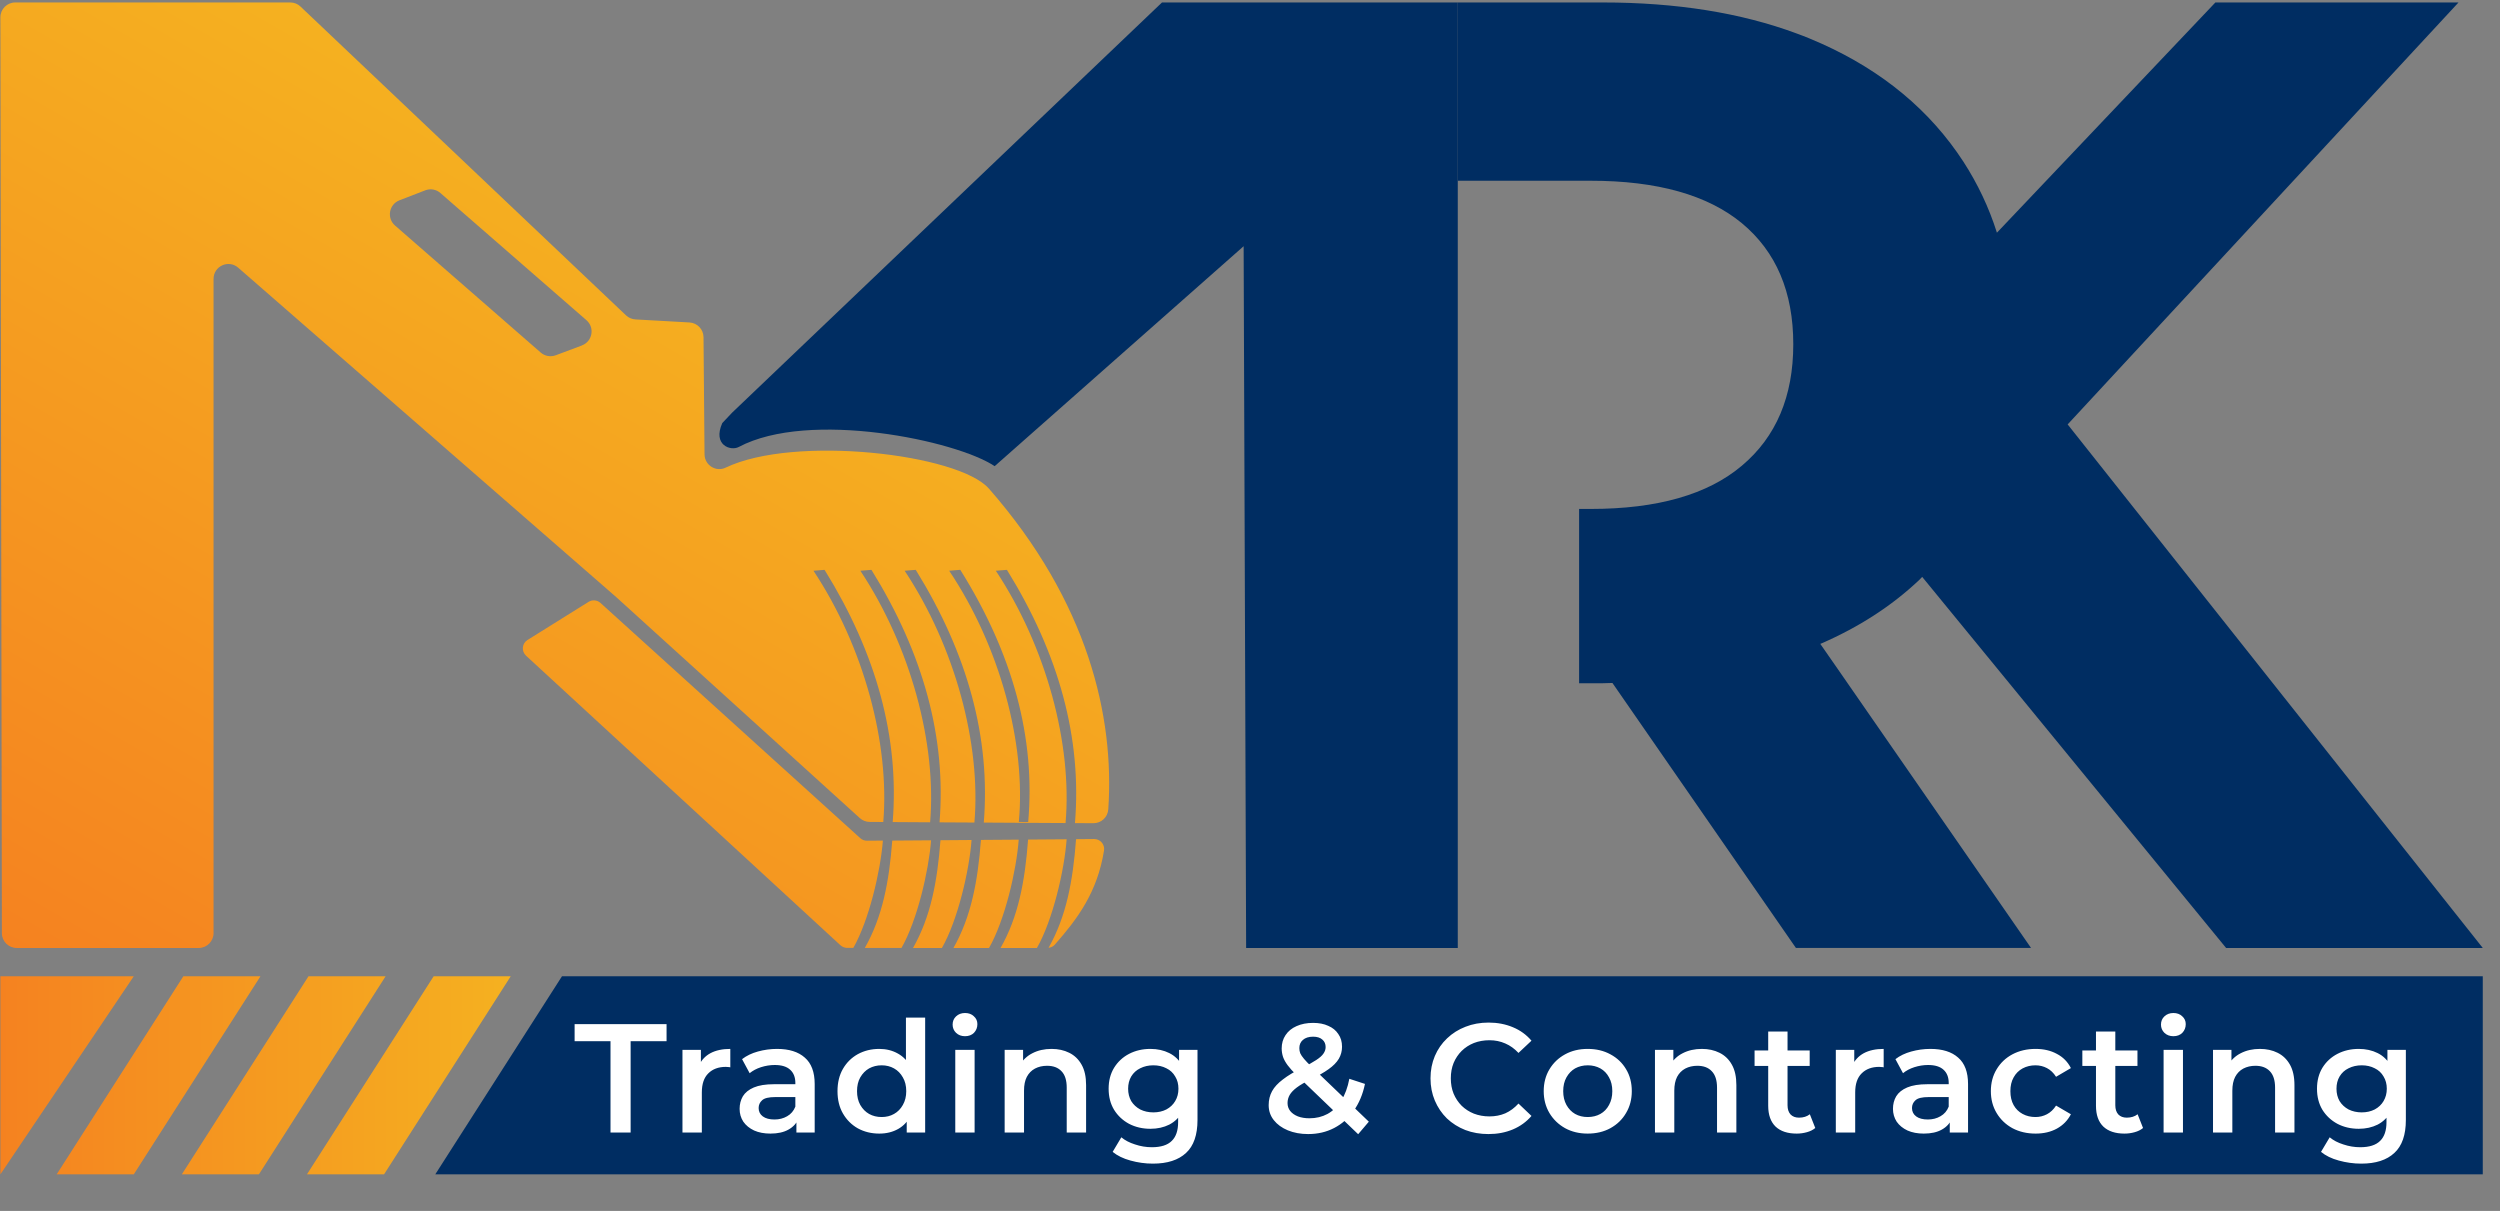 <svg width="64" height="31" viewBox="0 0 64 31" fill="none" xmlns="http://www.w3.org/2000/svg">
<rect x="0" y="0" width="64" height="31" fill="#808080" stroke="none"/>
<path d="M37.319 0.063H29.747L18.741 10.565L18.49 10.831C18.239 11.397 18.706 11.552 18.911 11.443C20.716 10.484 24.484 11.277 25.463 11.934L31.837 6.303L31.901 24.268H37.319V0.063Z" fill="#002D62"/>
<path d="M0.01 30.063V24.992H3.425L0.01 30.063ZM6.668 24.992H4.694L1.451 30.063H3.425L6.668 24.992ZM9.872 24.992H7.898L4.655 30.063H6.628L9.872 24.992ZM13.075 24.992H11.102L7.858 30.063H9.832L13.075 24.992Z" fill="url(#paint0_linear_255_11)"/>
<path d="M25.314 12.507C24.538 11.621 20.337 11.128 18.576 11.972C18.327 12.092 18.038 11.907 18.036 11.631L18.01 8.632C18.008 8.431 17.852 8.267 17.651 8.255L16.267 8.177C16.178 8.172 16.092 8.136 16.027 8.074L7.692 0.167C7.622 0.1 7.528 0.063 7.431 0.063H0.391C0.18 0.063 0.01 0.233 0.01 0.444L0.048 23.888C0.048 24.098 0.218 24.268 0.428 24.268H5.087C5.297 24.268 5.467 24.097 5.467 23.887V7.139C5.467 6.813 5.851 6.638 6.097 6.852L15.773 15.284L22.011 20.943C22.081 21.006 22.171 21.041 22.265 21.041L22.612 21.043C22.779 19.038 22.114 16.555 20.825 14.611L21.109 14.588C22.444 16.74 23.024 18.893 22.853 21.045L23.811 21.051C23.981 19.044 23.315 16.557 22.025 14.611L22.309 14.588C23.645 16.742 24.226 18.897 24.052 21.052L24.945 21.057C25.116 19.05 24.45 16.559 23.159 14.611L23.443 14.588C24.78 16.744 25.36 18.901 25.185 21.058L26.181 21.064L27.278 21.07C27.454 19.061 26.787 16.563 25.493 14.611L25.777 14.588C27.117 16.749 27.698 18.91 27.519 21.072L27.99 21.074C28.192 21.076 28.359 20.92 28.372 20.719C28.534 18.354 27.86 15.413 25.315 12.507L25.314 12.507ZM14.897 8.844L14.227 9.095C14.095 9.144 13.947 9.117 13.842 9.025L10.112 5.773C9.896 5.584 9.957 5.233 10.225 5.128L10.885 4.873C11.017 4.821 11.167 4.847 11.274 4.941L15.013 8.197C15.232 8.387 15.167 8.742 14.896 8.843L14.897 8.844ZM26.323 21.043L26.082 21.042C26.269 19.047 25.601 16.555 24.299 14.611L24.583 14.587C25.931 16.739 26.511 18.891 26.322 21.043H26.323ZM26.079 21.495C26.021 22.285 25.724 23.56 25.319 24.268H24.408C24.858 23.477 25.031 22.575 25.112 21.502L26.078 21.495L26.079 21.495ZM24.872 21.503C24.813 22.294 24.516 23.563 24.113 24.268H23.373C23.822 23.479 23.995 22.58 24.076 21.51L24.871 21.504L24.872 21.503ZM27.306 21.485C27.249 22.275 26.951 23.558 26.545 24.268H25.614C26.066 23.475 26.239 22.57 26.319 21.493L27.255 21.486H27.305L27.306 21.485ZM28.263 21.773C28.091 22.847 27.584 23.521 27.006 24.18C26.964 24.229 26.905 24.257 26.843 24.264C27.294 23.469 27.467 22.563 27.547 21.483L28.009 21.479C28.166 21.477 28.288 21.618 28.263 21.773V21.773ZM23.836 21.512C23.774 22.304 23.479 23.566 23.078 24.267H22.139C22.587 23.481 22.761 22.584 22.842 21.519L23.785 21.512H23.836ZM22.602 21.52C22.539 22.313 22.244 23.567 21.845 24.266H21.689C21.625 24.266 21.563 24.242 21.516 24.199L13.467 16.786C13.343 16.672 13.361 16.472 13.504 16.384L15.067 15.408C15.164 15.348 15.288 15.359 15.372 15.435L22.023 21.457C22.07 21.5 22.132 21.523 22.195 21.522L22.602 21.519V21.52Z" fill="url(#paint1_linear_255_11)"/>
<path d="M49.118 14.861L49.125 14.854L49.208 14.769L49.211 14.772L56.988 24.268H63.559L52.932 10.865L62.938 0.063H56.714L51.121 5.957C50.916 5.308 50.628 4.704 50.265 4.142C49.412 2.83 48.199 1.821 46.633 1.118C46.425 1.025 46.213 0.936 45.994 0.857C44.567 0.327 42.911 0.063 41.03 0.063H37.319V4.627H40.719C42.425 4.627 43.717 4.991 44.593 5.715C45.469 6.442 45.908 7.473 45.908 8.812C45.908 10.15 45.468 11.185 44.593 11.921C43.717 12.662 42.425 13.029 40.719 13.029H40.425V17.491H41.03C41.116 17.491 41.195 17.488 41.278 17.484L45.975 24.267H51.994L47.006 17.068L46.599 16.483C46.609 16.48 46.623 16.473 46.633 16.47C47.594 16.05 48.424 15.514 49.118 14.86V14.861Z" fill="#002D62"/>
<path d="M19.75 24.992H14.387L11.143 30.063H16.011H16.506H63.559V24.992H19.75Z" fill="#002D62"/>
<path d="M15.629 28.992V26.654H14.71V26.218H17.064V26.654H16.144V28.992H15.629ZM17.471 28.992V26.876H17.943V27.459L17.888 27.288C17.951 27.145 18.05 27.037 18.185 26.963C18.322 26.889 18.493 26.852 18.696 26.852V27.324C18.675 27.318 18.655 27.316 18.637 27.316C18.618 27.313 18.6 27.312 18.581 27.312C18.394 27.312 18.244 27.367 18.133 27.478C18.022 27.587 17.967 27.749 17.967 27.966V28.992H17.471ZM20.388 28.992V28.564L20.361 28.473V27.724C20.361 27.579 20.317 27.466 20.23 27.387C20.143 27.305 20.011 27.264 19.834 27.264C19.715 27.264 19.597 27.283 19.481 27.32C19.367 27.357 19.271 27.408 19.191 27.474L18.997 27.114C19.111 27.026 19.246 26.962 19.401 26.919C19.56 26.875 19.724 26.852 19.893 26.852C20.199 26.852 20.436 26.926 20.602 27.074C20.771 27.219 20.856 27.445 20.856 27.752V28.992H20.388ZM19.723 29.02C19.564 29.02 19.425 28.994 19.306 28.941C19.187 28.885 19.095 28.81 19.029 28.715C18.965 28.617 18.934 28.507 18.934 28.386C18.934 28.267 18.962 28.16 19.017 28.065C19.075 27.97 19.169 27.894 19.298 27.839C19.428 27.784 19.6 27.756 19.814 27.756H20.428V28.085H19.849C19.68 28.085 19.567 28.112 19.509 28.168C19.45 28.221 19.421 28.287 19.421 28.366C19.421 28.456 19.457 28.527 19.528 28.58C19.6 28.633 19.699 28.659 19.826 28.659C19.947 28.659 20.055 28.632 20.151 28.576C20.248 28.521 20.318 28.439 20.361 28.33L20.444 28.628C20.396 28.752 20.31 28.848 20.186 28.917C20.065 28.986 19.91 29.02 19.723 29.02ZM22.51 29.02C22.307 29.02 22.123 28.975 21.959 28.885C21.798 28.793 21.672 28.666 21.579 28.505C21.486 28.344 21.44 28.153 21.44 27.934C21.44 27.715 21.486 27.524 21.579 27.363C21.672 27.202 21.798 27.077 21.959 26.987C22.123 26.897 22.307 26.852 22.51 26.852C22.687 26.852 22.846 26.892 22.986 26.971C23.126 27.048 23.237 27.165 23.319 27.324C23.401 27.482 23.442 27.686 23.442 27.934C23.442 28.18 23.402 28.383 23.323 28.544C23.244 28.703 23.134 28.822 22.994 28.901C22.854 28.98 22.693 29.02 22.51 29.02ZM22.57 28.596C22.689 28.596 22.794 28.57 22.887 28.517C22.982 28.464 23.057 28.387 23.113 28.287C23.171 28.186 23.2 28.069 23.2 27.934C23.2 27.797 23.171 27.679 23.113 27.581C23.057 27.481 22.982 27.404 22.887 27.351C22.794 27.299 22.689 27.272 22.57 27.272C22.451 27.272 22.344 27.299 22.249 27.351C22.156 27.404 22.081 27.481 22.023 27.581C21.967 27.679 21.94 27.797 21.94 27.934C21.94 28.069 21.967 28.186 22.023 28.287C22.081 28.387 22.156 28.464 22.249 28.517C22.344 28.57 22.451 28.596 22.57 28.596ZM23.212 28.992V28.493L23.232 27.93L23.192 27.367V26.051H23.684V28.992H23.212ZM24.455 28.992V26.876H24.95V28.992H24.455ZM24.704 26.527C24.612 26.527 24.535 26.498 24.474 26.44C24.416 26.382 24.387 26.312 24.387 26.23C24.387 26.145 24.416 26.075 24.474 26.02C24.535 25.962 24.612 25.933 24.704 25.933C24.797 25.933 24.872 25.96 24.93 26.016C24.991 26.069 25.021 26.136 25.021 26.218C25.021 26.305 24.992 26.379 24.934 26.44C24.876 26.498 24.799 26.527 24.704 26.527ZM26.92 26.852C27.089 26.852 27.24 26.885 27.372 26.951C27.507 27.017 27.612 27.119 27.689 27.256C27.766 27.391 27.804 27.566 27.804 27.779V28.992H27.308V27.843C27.308 27.655 27.264 27.515 27.174 27.423C27.087 27.33 26.964 27.284 26.805 27.284C26.689 27.284 26.586 27.308 26.496 27.355C26.406 27.403 26.336 27.474 26.286 27.569C26.238 27.662 26.215 27.779 26.215 27.922V28.992H25.719V26.876H26.191V27.447L26.108 27.272C26.181 27.137 26.289 27.034 26.429 26.963C26.571 26.889 26.735 26.852 26.92 26.852ZM29.514 29.789C29.319 29.789 29.127 29.762 28.94 29.71C28.755 29.66 28.603 29.585 28.484 29.488L28.706 29.115C28.798 29.192 28.915 29.253 29.055 29.297C29.197 29.345 29.341 29.369 29.487 29.369C29.719 29.369 29.89 29.315 29.998 29.206C30.106 29.101 30.16 28.941 30.16 28.727V28.35L30.2 27.871L30.184 27.391V26.876H30.656V28.671C30.656 29.054 30.558 29.336 30.363 29.515C30.167 29.698 29.884 29.789 29.514 29.789ZM29.451 28.897C29.25 28.897 29.068 28.855 28.904 28.77C28.743 28.683 28.615 28.563 28.52 28.41C28.427 28.256 28.381 28.077 28.381 27.871C28.381 27.667 28.427 27.489 28.52 27.336C28.615 27.182 28.743 27.063 28.904 26.979C29.068 26.894 29.25 26.852 29.451 26.852C29.631 26.852 29.792 26.888 29.934 26.959C30.077 27.03 30.191 27.141 30.275 27.292C30.363 27.443 30.406 27.636 30.406 27.871C30.406 28.106 30.363 28.3 30.275 28.453C30.191 28.604 30.077 28.716 29.934 28.79C29.792 28.861 29.631 28.897 29.451 28.897ZM29.526 28.477C29.65 28.477 29.761 28.452 29.859 28.402C29.957 28.349 30.032 28.278 30.085 28.188C30.141 28.095 30.168 27.99 30.168 27.871C30.168 27.752 30.141 27.647 30.085 27.558C30.032 27.465 29.957 27.395 29.859 27.348C29.761 27.297 29.65 27.272 29.526 27.272C29.402 27.272 29.29 27.297 29.189 27.348C29.092 27.395 29.015 27.465 28.959 27.558C28.907 27.647 28.88 27.752 28.88 27.871C28.88 27.99 28.907 28.095 28.959 28.188C29.015 28.278 29.092 28.349 29.189 28.402C29.29 28.452 29.402 28.477 29.526 28.477ZM33.489 29.032C33.296 29.032 33.123 29 32.969 28.937C32.816 28.873 32.696 28.786 32.609 28.675C32.521 28.564 32.478 28.436 32.478 28.291C32.478 28.159 32.507 28.04 32.565 27.934C32.623 27.828 32.716 27.728 32.843 27.633C32.969 27.535 33.132 27.437 33.33 27.34C33.486 27.263 33.607 27.195 33.695 27.137C33.784 27.079 33.846 27.024 33.881 26.971C33.918 26.918 33.936 26.863 33.936 26.805C33.936 26.725 33.909 26.662 33.853 26.614C33.798 26.564 33.718 26.539 33.615 26.539C33.504 26.539 33.417 26.567 33.354 26.622C33.293 26.675 33.263 26.745 33.263 26.832C33.263 26.877 33.27 26.921 33.286 26.963C33.305 27.005 33.337 27.053 33.382 27.106C33.426 27.159 33.491 27.226 33.576 27.308L35.042 28.715L34.769 29.036L33.183 27.514C33.093 27.427 33.021 27.346 32.965 27.272C32.91 27.198 32.87 27.127 32.846 27.058C32.823 26.987 32.811 26.914 32.811 26.84C32.811 26.711 32.844 26.597 32.91 26.499C32.976 26.399 33.07 26.322 33.191 26.269C33.313 26.214 33.454 26.186 33.615 26.186C33.766 26.186 33.895 26.211 34.004 26.262C34.115 26.309 34.201 26.379 34.261 26.472C34.325 26.561 34.356 26.67 34.356 26.797C34.356 26.907 34.329 27.011 34.273 27.106C34.218 27.198 34.131 27.287 34.012 27.371C33.895 27.456 33.739 27.544 33.544 27.637C33.399 27.708 33.284 27.776 33.199 27.839C33.115 27.902 33.054 27.966 33.017 28.029C32.98 28.093 32.961 28.163 32.961 28.239C32.961 28.316 32.984 28.383 33.029 28.441C33.076 28.5 33.142 28.546 33.227 28.58C33.312 28.612 33.41 28.628 33.524 28.628C33.693 28.628 33.846 28.591 33.984 28.517C34.124 28.44 34.242 28.326 34.337 28.176C34.432 28.025 34.501 27.839 34.543 27.617L34.943 27.748C34.888 28.015 34.791 28.244 34.654 28.437C34.519 28.628 34.352 28.774 34.154 28.877C33.956 28.98 33.734 29.032 33.489 29.032ZM38.104 29.032C37.892 29.032 37.695 28.998 37.513 28.929C37.333 28.858 37.176 28.759 37.041 28.632C36.909 28.502 36.806 28.35 36.732 28.176C36.658 28.001 36.621 27.811 36.621 27.605C36.621 27.399 36.658 27.209 36.732 27.034C36.806 26.86 36.911 26.709 37.045 26.582C37.18 26.453 37.337 26.354 37.517 26.285C37.697 26.214 37.894 26.178 38.108 26.178C38.335 26.178 38.542 26.218 38.73 26.297C38.917 26.374 39.076 26.489 39.206 26.642L38.873 26.955C38.772 26.847 38.66 26.766 38.536 26.713C38.411 26.658 38.277 26.63 38.131 26.63C37.986 26.63 37.853 26.654 37.731 26.701C37.612 26.749 37.508 26.816 37.418 26.904C37.331 26.991 37.262 27.094 37.212 27.213C37.164 27.332 37.141 27.462 37.141 27.605C37.141 27.748 37.164 27.879 37.212 27.997C37.262 28.116 37.331 28.219 37.418 28.307C37.508 28.394 37.612 28.461 37.731 28.509C37.853 28.556 37.986 28.58 38.131 28.58C38.277 28.58 38.411 28.554 38.536 28.501C38.66 28.445 38.772 28.362 38.873 28.251L39.206 28.568C39.076 28.719 38.917 28.834 38.73 28.913C38.542 28.992 38.334 29.032 38.104 29.032ZM40.644 29.02C40.428 29.02 40.235 28.974 40.066 28.881C39.897 28.786 39.763 28.657 39.665 28.493C39.568 28.329 39.519 28.143 39.519 27.934C39.519 27.723 39.568 27.536 39.665 27.375C39.763 27.211 39.897 27.083 40.066 26.991C40.235 26.898 40.428 26.852 40.644 26.852C40.864 26.852 41.058 26.898 41.227 26.991C41.399 27.083 41.532 27.21 41.627 27.371C41.725 27.532 41.774 27.72 41.774 27.934C41.774 28.143 41.725 28.329 41.627 28.493C41.532 28.657 41.399 28.786 41.227 28.881C41.058 28.974 40.864 29.02 40.644 29.02ZM40.644 28.596C40.766 28.596 40.874 28.57 40.969 28.517C41.064 28.464 41.138 28.387 41.191 28.287C41.247 28.186 41.275 28.069 41.275 27.934C41.275 27.797 41.247 27.679 41.191 27.581C41.138 27.481 41.064 27.404 40.969 27.351C40.874 27.299 40.767 27.272 40.648 27.272C40.527 27.272 40.418 27.299 40.323 27.351C40.231 27.404 40.157 27.481 40.101 27.581C40.046 27.679 40.018 27.797 40.018 27.934C40.018 28.069 40.046 28.186 40.101 28.287C40.157 28.387 40.231 28.464 40.323 28.517C40.418 28.57 40.525 28.596 40.644 28.596ZM43.568 26.852C43.737 26.852 43.887 26.885 44.019 26.951C44.154 27.017 44.26 27.119 44.336 27.256C44.413 27.391 44.451 27.566 44.451 27.779V28.992H43.956V27.843C43.956 27.655 43.911 27.515 43.821 27.423C43.734 27.33 43.611 27.284 43.453 27.284C43.336 27.284 43.233 27.308 43.143 27.355C43.054 27.403 42.983 27.474 42.933 27.569C42.886 27.662 42.862 27.779 42.862 27.922V28.992H42.367V26.876H42.838V27.447L42.755 27.272C42.829 27.137 42.936 27.034 43.076 26.963C43.219 26.889 43.383 26.852 43.568 26.852ZM45.995 29.02C45.763 29.02 45.583 28.961 45.456 28.842C45.33 28.72 45.266 28.542 45.266 28.307V26.408H45.761V28.295C45.761 28.395 45.787 28.473 45.837 28.529C45.89 28.584 45.962 28.612 46.055 28.612C46.166 28.612 46.258 28.583 46.332 28.525L46.471 28.877C46.413 28.925 46.342 28.961 46.257 28.984C46.172 29.008 46.085 29.02 45.995 29.02ZM44.917 27.288V26.892H46.328V27.288H44.917ZM46.997 28.992V26.876H47.469V27.459L47.414 27.288C47.477 27.145 47.576 27.037 47.711 26.963C47.848 26.889 48.019 26.852 48.222 26.852V27.324C48.201 27.318 48.181 27.316 48.163 27.316C48.144 27.313 48.126 27.312 48.107 27.312C47.92 27.312 47.77 27.367 47.659 27.478C47.548 27.587 47.493 27.749 47.493 27.966V28.992H46.997ZM49.914 28.992V28.564L49.887 28.473V27.724C49.887 27.579 49.843 27.466 49.756 27.387C49.669 27.305 49.536 27.264 49.359 27.264C49.241 27.264 49.123 27.283 49.007 27.32C48.893 27.357 48.797 27.408 48.717 27.474L48.523 27.114C48.637 27.026 48.772 26.962 48.928 26.919C49.086 26.875 49.25 26.852 49.419 26.852C49.725 26.852 49.962 26.926 50.128 27.074C50.297 27.219 50.382 27.445 50.382 27.752V28.992H49.914ZM49.248 29.02C49.09 29.02 48.951 28.994 48.832 28.941C48.713 28.885 48.621 28.81 48.555 28.715C48.492 28.617 48.46 28.507 48.46 28.386C48.46 28.267 48.487 28.16 48.543 28.065C48.601 27.97 48.695 27.894 48.824 27.839C48.954 27.784 49.126 27.756 49.34 27.756H49.954V28.085H49.375C49.206 28.085 49.093 28.112 49.035 28.168C48.976 28.221 48.947 28.287 48.947 28.366C48.947 28.456 48.983 28.527 49.054 28.58C49.126 28.633 49.225 28.659 49.352 28.659C49.473 28.659 49.581 28.632 49.676 28.576C49.774 28.521 49.844 28.439 49.887 28.33L49.97 28.628C49.922 28.752 49.836 28.848 49.712 28.917C49.591 28.986 49.436 29.02 49.248 29.02ZM52.112 29.02C51.89 29.02 51.692 28.974 51.517 28.881C51.345 28.786 51.211 28.657 51.113 28.493C51.015 28.329 50.966 28.143 50.966 27.934C50.966 27.723 51.015 27.536 51.113 27.375C51.211 27.211 51.345 27.083 51.517 26.991C51.692 26.898 51.89 26.852 52.112 26.852C52.318 26.852 52.499 26.894 52.655 26.979C52.813 27.061 52.933 27.182 53.015 27.343L52.635 27.566C52.571 27.465 52.493 27.391 52.401 27.343C52.311 27.296 52.213 27.272 52.108 27.272C51.986 27.272 51.877 27.299 51.779 27.351C51.681 27.404 51.604 27.481 51.549 27.581C51.493 27.679 51.466 27.797 51.466 27.934C51.466 28.072 51.493 28.19 51.549 28.291C51.604 28.389 51.681 28.464 51.779 28.517C51.877 28.57 51.986 28.596 52.108 28.596C52.213 28.596 52.311 28.572 52.401 28.525C52.493 28.477 52.571 28.403 52.635 28.303L53.015 28.525C52.933 28.683 52.813 28.806 52.655 28.893C52.499 28.978 52.318 29.02 52.112 29.02ZM54.386 29.02C54.154 29.02 53.974 28.961 53.847 28.842C53.72 28.72 53.657 28.542 53.657 28.307V26.408H54.152V28.295C54.152 28.395 54.178 28.473 54.228 28.529C54.281 28.584 54.353 28.612 54.446 28.612C54.557 28.612 54.649 28.583 54.723 28.525L54.862 28.877C54.804 28.925 54.732 28.961 54.648 28.984C54.563 29.008 54.476 29.02 54.386 29.02ZM53.308 27.288V26.892H54.719V27.288H53.308ZM55.388 28.992V26.876H55.884V28.992H55.388ZM55.638 26.527C55.546 26.527 55.469 26.498 55.408 26.44C55.35 26.382 55.321 26.312 55.321 26.23C55.321 26.145 55.35 26.075 55.408 26.02C55.469 25.962 55.546 25.933 55.638 25.933C55.73 25.933 55.806 25.96 55.864 26.016C55.925 26.069 55.955 26.136 55.955 26.218C55.955 26.305 55.926 26.379 55.868 26.44C55.81 26.498 55.733 26.527 55.638 26.527ZM57.854 26.852C58.023 26.852 58.174 26.885 58.306 26.951C58.44 27.017 58.546 27.119 58.623 27.256C58.699 27.391 58.738 27.566 58.738 27.779V28.992H58.242V27.843C58.242 27.655 58.197 27.515 58.108 27.423C58.02 27.33 57.897 27.284 57.739 27.284C57.623 27.284 57.52 27.308 57.43 27.355C57.34 27.403 57.27 27.474 57.22 27.569C57.172 27.662 57.148 27.779 57.148 27.922V28.992H56.653V26.876H57.125V27.447L57.041 27.272C57.115 27.137 57.222 27.034 57.362 26.963C57.505 26.889 57.669 26.852 57.854 26.852ZM60.448 29.789C60.253 29.789 60.061 29.762 59.873 29.71C59.688 29.66 59.536 29.585 59.418 29.488L59.64 29.115C59.732 29.192 59.848 29.253 59.988 29.297C60.131 29.345 60.275 29.369 60.42 29.369C60.653 29.369 60.823 29.315 60.932 29.206C61.04 29.101 61.094 28.941 61.094 28.727V28.35L61.134 27.871L61.118 27.391V26.876H61.59V28.671C61.59 29.054 61.492 29.336 61.296 29.515C61.101 29.698 60.818 29.789 60.448 29.789ZM60.385 28.897C60.184 28.897 60.002 28.855 59.838 28.77C59.677 28.683 59.548 28.563 59.453 28.41C59.361 28.256 59.315 28.077 59.315 27.871C59.315 27.667 59.361 27.489 59.453 27.336C59.548 27.182 59.677 27.063 59.838 26.979C60.002 26.894 60.184 26.852 60.385 26.852C60.564 26.852 60.726 26.888 60.868 26.959C61.011 27.03 61.124 27.141 61.209 27.292C61.296 27.443 61.34 27.636 61.34 27.871C61.34 28.106 61.296 28.3 61.209 28.453C61.124 28.604 61.011 28.716 60.868 28.79C60.726 28.861 60.564 28.897 60.385 28.897ZM60.46 28.477C60.584 28.477 60.695 28.452 60.793 28.402C60.891 28.349 60.966 28.278 61.019 28.188C61.074 28.095 61.102 27.99 61.102 27.871C61.102 27.752 61.074 27.647 61.019 27.558C60.966 27.465 60.891 27.395 60.793 27.348C60.695 27.297 60.584 27.272 60.46 27.272C60.336 27.272 60.224 27.297 60.123 27.348C60.025 27.395 59.949 27.465 59.893 27.558C59.84 27.647 59.814 27.752 59.814 27.871C59.814 27.99 59.84 28.095 59.893 28.188C59.949 28.278 60.025 28.349 60.123 28.402C60.224 28.452 60.336 28.477 60.46 28.477Z" fill="white"/>
<defs>
<linearGradient id="paint0_linear_255_11" x1="0.01" y1="27.528" x2="13.076" y2="27.528" gradientUnits="userSpaceOnUse">
<stop stop-color="#F58220"/>
<stop offset="1" stop-color="#F5B120"/>
</linearGradient>
<linearGradient id="paint1_linear_255_11" x1="5.079" y1="27.012" x2="17.362" y2="5.738" gradientUnits="userSpaceOnUse">
<stop stop-color="#F58220"/>
<stop offset="1" stop-color="#F5B120"/>
</linearGradient>
</defs>
</svg>
